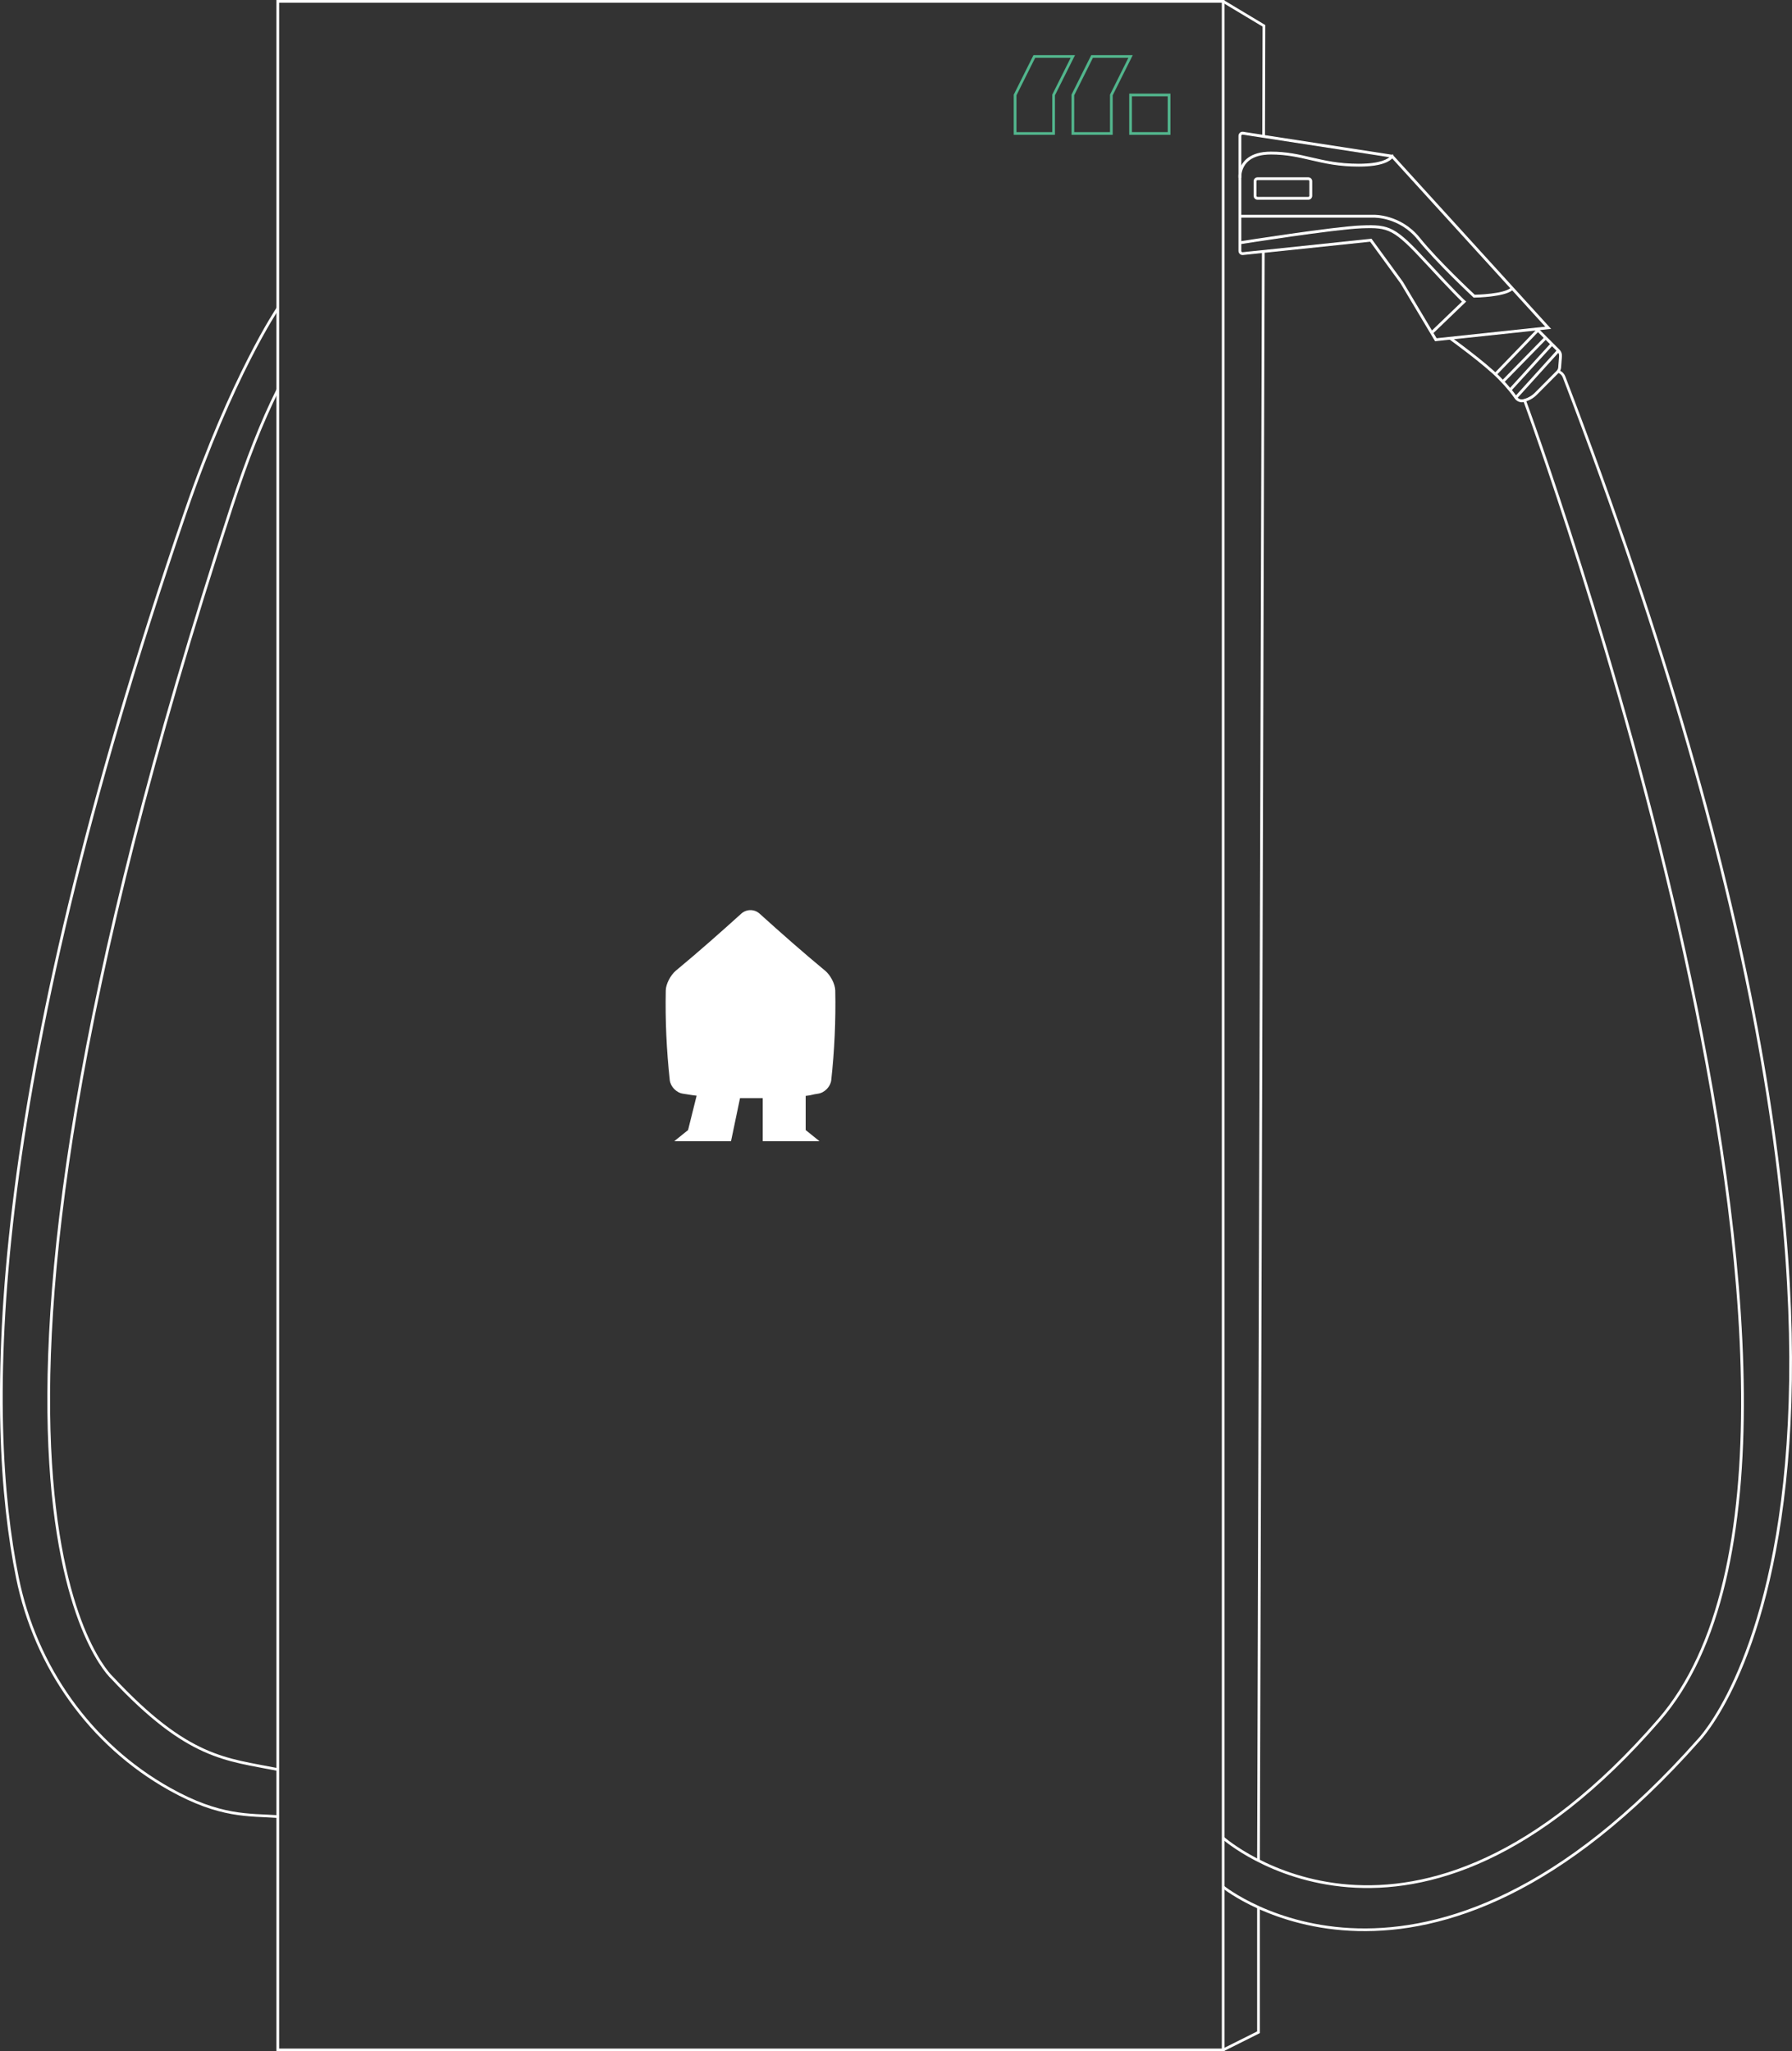 <?xml version="1.0" encoding="UTF-8"?>
<svg id="Layer_2" data-name="Layer 2" xmlns="http://www.w3.org/2000/svg" viewBox="0 0 659.64 755">
  <rect x="0" y="0" width="659.64" height="755" fill="#333333" stroke="none"/>
  <defs>
    <style>
      .cls-1, .cls-2 {
        stroke: #fff;
      }

      .cls-1, .cls-2, .cls-3 {
        stroke-miterlimit: 10;
      }

      .cls-1, .cls-3 {
        fill: none;
      }

      .cls-2 {
        stroke-width: .35px;
      }

      .cls-2, .cls-4 {
        fill: #fff;
      }

      .cls-3 {
        stroke: #52b68d;
      }
    </style>
  </defs>
  <g id="Laag_2" data-name="Laag 2">
    <g>
      <path class="cls-2" d="M560.15,147.86c-.96,0-1.87-.47-2.43-1.29-.97-1.44-2.79-3.84-6.03-7.15-5.41-5.53-17.94-14.56-18.07-14.65l.4-.56c.13.09,12.71,9.15,18.16,14.73,3.27,3.34,5.13,5.79,6.11,7.25.51.76,1.44,1.13,2.34.94,1.71-.37,3.26-1.22,4.49-2.46l8-8.05c.38-.38.61-.88.65-1.41l.32-4.13c.05-.66-.19-1.3-.65-1.77l-7.94-7.95.49-.49,7.94,7.95c.61.61.92,1.45.85,2.31l-.32,4.13c-.05.7-.35,1.35-.85,1.85l-8,8.05c-1.33,1.34-3,2.25-4.84,2.65-.21.05-.42.07-.63.07Z"/>
      <rect class="cls-2" x="554.17" y="137.36" width="23.37" height=".69" transform="translate(84.07 464.88) rotate(-47.86)"/>
      <rect class="cls-2" x="552.16" y="134.74" width="22.86" height=".69" transform="translate(83.85 460.26) rotate(-47.61)"/>
      <rect class="cls-2" x="549.8" y="132.06" width="22.59" height=".69" transform="translate(74.13 440.99) rotate(-45.64)"/>
      <rect class="cls-2" x="547.04" y="129.36" width="22.22" height=".69" transform="translate(77.31 441.39) rotate(-46.03)"/>
      <path class="cls-2" d="M512.59,57.16l-47.45-7.32-3.11-.48-.69-.1-3.74-.58c-.39-.06-.78.05-1.07.31-.29.25-.47.62-.47,1.01v42.37c0,.37.17.73.44.98.29.26.66.38,1.04.34l3.8-.4.69-.07,2.99-.31,39.42-4.13,11.26,15.44,12.65,21.19,5.37-.57,1.03-.11,30.87-3.28.88-.09,4.11-.44-58.02-63.76ZM528.72,124.68l-1.28-2.15-.37-.61-10.79-18.08-11.51-15.79-39.74,4.17-3,.31-.69.06-3.88.41c-.18.02-.35-.03-.49-.15-.14-.13-.22-.3-.22-.48v-42.37c0-.19.09-.36.23-.48.15-.12.34-.18.52-.15l3.84.6.69.1,3.11.48,46.67,7.19.44.07.21.23,43.74,48.07.47.52,12.51,13.75-40.46,4.3Z"/>
      <path class="cls-2" d="M512.74,57.6s-.08.2-.28.44c-.75.95-3.44,3.1-12.29,3.1-7.42,0-12.62-1.2-17.65-2.37-4.61-1.07-8.97-2.08-14.71-2.08-.95,0-1.85.06-2.69.17-2.74.37-4.85,1.33-6.3,2.88-1.9,2.04-2.07,4.53-2.07,5.27,0,.14.01.22.01.22h-.01l-.69.05s-.02-.28,0-.68c.04-.66.19-1.74.69-2.92.33-.79.82-1.62,1.55-2.4,1.58-1.7,3.87-2.74,6.82-3.12.84-.11,1.74-.17,2.69-.17,5.82,0,10.21,1.03,14.87,2.11,4.99,1.15,10.15,2.35,17.49,2.35,8.2,0,10.86-1.87,11.64-2.71.21-.23.29-.39.29-.39l.64.25Z"/>
      <path class="cls-2" d="M481.6,65.44h-18.71c-.69,0-1.25.56-1.25,1.25v5.39c0,.69.56,1.26,1.25,1.26h18.71c.69,0,1.25-.57,1.25-1.26v-5.39c0-.69-.56-1.25-1.25-1.25ZM482.15,72.08c0,.31-.25.56-.55.56h-18.71c-.31,0-.56-.25-.56-.56v-5.39c0-.31.25-.56.56-.56h18.71c.3,0,.55.25.55.56v5.39Z"/>
      <path class="cls-2" d="M556.94,106.37c-.08.09-.17.18-.27.26-2.99,2.57-13.55,2.72-14,2.73h-.14l-.1-.09c-.14-.13-13.53-12.58-20.43-21.17-6.77-8.42-16.22-8.17-16.33-8.17h-49.27v-.69h49.26c.08-.01,9.89-.28,16.88,8.43,6.55,8.15,19,19.82,20.26,20.99,1.26-.03,10.83-.3,13.4-2.55.08-.07.15-.14.22-.21l.52.47Z"/>
      <path class="cls-2" d="M527.24,122.72l-.48-.5,11.65-11.2c-.88-.81-4.05-3.9-13.58-14.22-11.65-12.62-13.6-13.31-23.54-12.95-10,.36-44.47,5.8-44.82,5.86l-.11-.69c.35-.06,34.86-5.5,44.9-5.87,10.24-.37,12.23.34,24.08,13.18,11.52,12.48,13.78,14.4,13.81,14.42l.3.25-12.2,11.73Z"/>
      <rect class="cls-1" x="102.25" y=".5" width="348" height="754"/>
      <polyline class="cls-1" points="450.25 754.5 463.25 748 463.25 702"/>
      <line class="cls-1" x1="465.06" y1="79.93" x2="465.06" y2="79.24"/>
      <polyline class="cls-1" points="463.25 685 465.02 92.91 465.03 92.22"/>
      <line class="cls-1" x1="465.04" y1="88.37" x2="465.04" y2="87.67"/>
      <line class="cls-1" x1="465.1" y1="66.13" x2="465.1" y2="65.44"/>
      <polyline class="cls-1" points="450.25 .5 465.25 9.5 465.14 49.84 465.14 50.55"/>
      <line class="cls-1" x1="465.12" y1="56.86" x2="465.12" y2="56.16"/>
      <line class="cls-1" x1="465.08" y1="73.34" x2="465.08" y2="72.64"/>
      <path class="cls-1" d="M450.25,694.5s74,60,175-54c0,0,102.73-104.21-49.53-501.78-.3-.78-.89-1.43-1.64-1.81l-.83-.42"/>
      <path class="cls-1" d="M561.25,147.5s140.5,380.5,49.5,485.5-160.5,43.5-160.5,43.5"/>
      <path class="cls-1" d="M102.25,668.61c-10.57-.73-21.14.33-39.79-10.12-29.22-16.36-49.41-45.01-56.06-77.83-11.83-58.4-12.43-175.43,61.85-392.16,17.16-50.07,34-75,34-75"/>
      <g>
        <polygon class="cls-3" points="373.66 34.96 373.66 49.13 387.83 49.13 387.83 34.96 394.92 20.78 380.74 20.78 373.66 34.96"/>
        <polygon class="cls-3" points="394.92 34.96 394.92 49.13 409.09 49.13 409.09 34.96 416.17 20.78 402 20.78 394.92 34.96"/>
        <rect class="cls-3" x="416.17" y="34.96" width="14.17" height="14.17"/>
      </g>
      <path class="cls-1" d="M102.25,651.29c-19-3.79-33-3.79-61-33.79,0,0-75-67,44-431,5.64-17.24,11-31,17-43"/>
      <path class="cls-4" d="M303.69,357.24c-8.25-6.82-16.47-14.09-24.12-21-1.9-1.68-4.76-1.67-6.66,0-7.64,6.9-15.85,14.17-24.09,20.99-2,1.67-3.71,4.95-3.75,7.33-.22,11,.28,22.02,1.48,33.02.27,2.37,2.47,4.64,4.85,4.96,2.12.29,2.9.52,5.03.74l-3.15,12.65-5.09,4.1h20.9l.86-4.1,2.45-11.74v-.02c1.44.02,6.92.02,8.36,0v15.86h20.9l-5.09-4.1v-12.58c2.41-.23,2.15-.48,4.56-.81,2.38-.32,4.58-2.59,4.85-4.96,1.2-10.96,1.7-21.99,1.48-33.02-.05-2.39-1.76-5.65-3.75-7.32"/>
    </g>
  </g>
</svg>